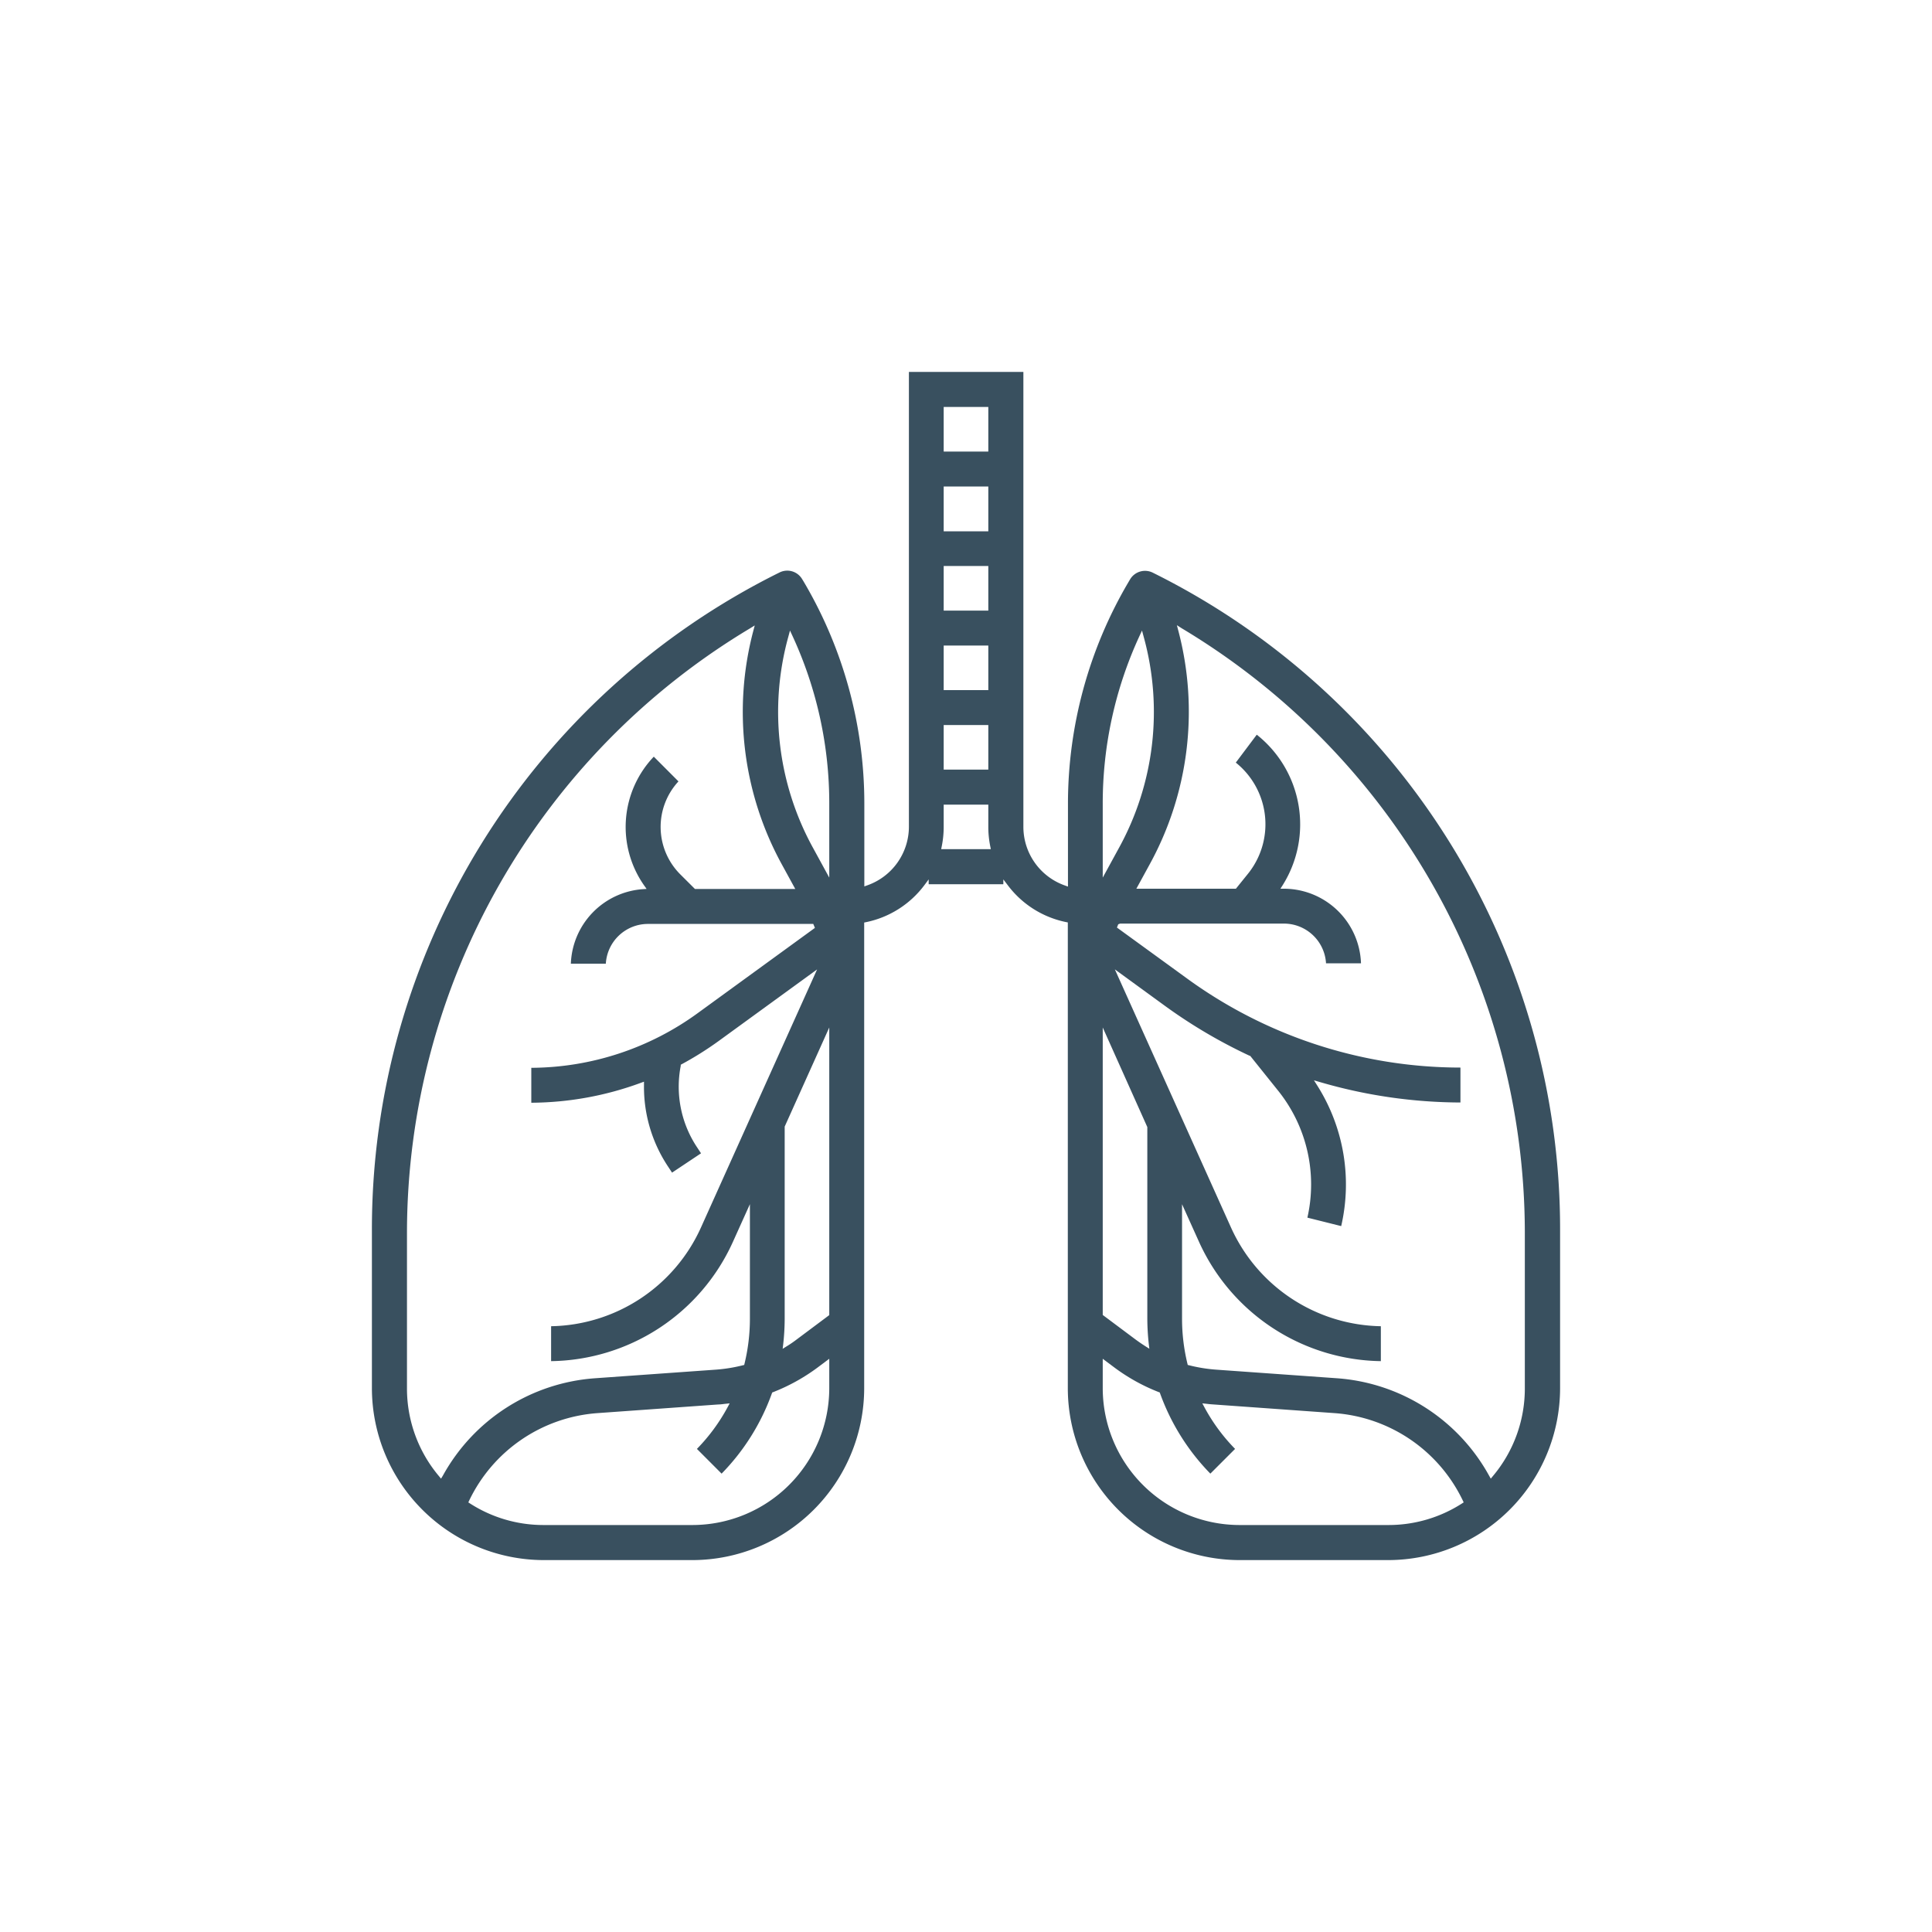 <svg id="Capa_1" data-name="Capa 1" xmlns="http://www.w3.org/2000/svg" viewBox="0 0 400 400"><defs><style>.cls-1{fill:#39505f;}</style></defs><title>ICONOS</title><path class="cls-1" d="M256.59,323h30.87A35.63,35.63,0,0,0,323,287.46V255a151.71,151.71,0,0,0-84.32-136.43h0a3.6,3.6,0,0,0-4.71,1.38l-.3.51h0a90.41,90.41,0,0,0-12.56,45.94v17.16l-.66-.24a12.88,12.88,0,0,1-8.57-12.11V77h-23.7v94.17a12.89,12.89,0,0,1-8.56,12.11l-.67.24V166.38a90.32,90.32,0,0,0-12.58-46l-.29-.47a3.58,3.58,0,0,0-4.7-1.38A151.72,151.72,0,0,0,77,255v32.47A35.63,35.63,0,0,0,112.54,323h30.87a35.62,35.62,0,0,0,35.51-35.52V191l.4-.08a20.13,20.13,0,0,0,12.05-7.64l.9-1.21v1h15.46v-1l.9,1.18a20.1,20.1,0,0,0,12.05,7.65l.4.08v96.51A35.62,35.62,0,0,0,256.59,323ZM244.7,130.1a146,146,0,0,1,71,124.89v32.47a28.13,28.13,0,0,1-6.59,18.12l-.46.56-.36-.64a39.14,39.14,0,0,0-31.4-20.14l-25.13-1.79a32.44,32.44,0,0,1-5.55-.9l-.3-.07-.07-.29a39.28,39.28,0,0,1-1.11-9.22V249.32l3.54,7.85a42,42,0,0,0,37.62,24.64v-7.23a34.71,34.71,0,0,1-31-20.38l-24.07-53.5,10.38,7.56a106.4,106.4,0,0,0,17.53,10.33l.1,0,5.94,7.41a31,31,0,0,1,5.91,26.1l7,1.75a38.32,38.32,0,0,0-4.93-29.06l-.71-1.12,1.27.37a104.75,104.75,0,0,0,29.06,4.22v-7.23a96.31,96.31,0,0,1-56.93-18.68l-14.19-10.31.27-.68.4-.14h33.9a8.74,8.74,0,0,1,8.72,8.23h7.24A16,16,0,0,0,266,184h-.9l.48-.76a23.68,23.68,0,0,0-5.38-31.13l-4.34,5.78a16.34,16.34,0,0,1,2.87,22.56c-.1.14-.21.27-.31.4L255.88,184H235.27l2.7-4.94a65.7,65.7,0,0,0,6-48.44l-.31-1.18Zm-8.84,1.7.58-1.25.36,1.33a58.44,58.44,0,0,1-5.18,43.76l-3.31,6.06V166.38A82.56,82.56,0,0,1,235.86,131.8Zm-7.55,80.93,9.23,20.62v39.74a49.24,49.24,0,0,0,.3,5.15l.12,1-.89-.56c-.7-.45-1.4-.93-2.07-1.43l-6.69-5Zm0,68.59,2.35,1.76a39.12,39.12,0,0,0,9.25,5.14l.21.08.07.21a46.09,46.09,0,0,0,10.4,16.59l5.12-5.12a38.14,38.14,0,0,1-6.33-8.59l-.45-.84.95.1c.46.06.93.1,1.4.13l25.13,1.8a32,32,0,0,1,26.44,18.07l.19.4-.37.24a28.09,28.09,0,0,1-15.19,4.45H256.59a28.36,28.36,0,0,1-28.28-28.28Zm-137,24.82-.46-.56a28.13,28.13,0,0,1-6.59-18.12V255a146,146,0,0,1,71-124.89l1-.62-.31,1.18a65.7,65.7,0,0,0,6,48.44l2.7,4.94H143.88L140.82,181a13.88,13.88,0,0,1-.35-19.22l-5.11-5.12a21.09,21.09,0,0,0-2,26.66l.51.72-.88.06a16.06,16.06,0,0,0-14.8,15.42h7.24a8.74,8.74,0,0,1,8.72-8.23h34.23l.34.82-24.17,17.58A59,59,0,0,1,110,221.08v7.23a66.62,66.62,0,0,0,22.65-4.11l.68-.25v.72a29.78,29.78,0,0,0,5.08,17l.73,1.11,6-4-.73-1.11a22.63,22.63,0,0,1-3.47-17l0-.23.21-.11a68.52,68.52,0,0,0,7.64-4.8l20.38-14.82L145.1,254.2a34.69,34.69,0,0,1-31,20.38v7.23a41.94,41.94,0,0,0,37.62-24.65l3.54-7.85v23.78a39.28,39.28,0,0,1-1.11,9.22l-.07.29-.3.07a32.44,32.44,0,0,1-5.55.9l-25.13,1.79a39.14,39.14,0,0,0-31.4,20.14Zm80.38-18.68a28.36,28.36,0,0,1-28.28,28.28h-30.9a28.08,28.08,0,0,1-15.18-4.45l-.37-.24.19-.4a32,32,0,0,1,26.43-18.07l25.13-1.8c.48,0,.95-.08,1.42-.13l.94-.1-.45.84a38.45,38.45,0,0,1-6.33,8.59l5.11,5.12a45.82,45.82,0,0,0,10.4-16.59l.08-.21.21-.08a39.51,39.51,0,0,0,9.25-5.14l2.35-1.76Zm0-15.18-6.69,5c-.67.51-1.37,1-2.08,1.43l-.88.55.12-1a49.24,49.24,0,0,0,.3-5.15V233.25l9.23-20.52Zm0-90.58-3.31-6.06a58.44,58.44,0,0,1-5.18-43.76l.36-1.33.58,1.25a82.56,82.56,0,0,1,7.55,34.58Zm23.69-97.44h9.24v9.23h-9.24Zm0,16.46h9.24V110h-9.24Zm0,16.46h9.24v9.24h-9.24Zm0,16.47h9.24v9.23h-9.24Zm0,16.46h9.24v9.23h-9.24Zm-.52,25.7.12-.6a20.08,20.08,0,0,0,.4-4v-4.62h9.24v4.62a20.08,20.08,0,0,0,.4,4l.12.6Z"/></svg>